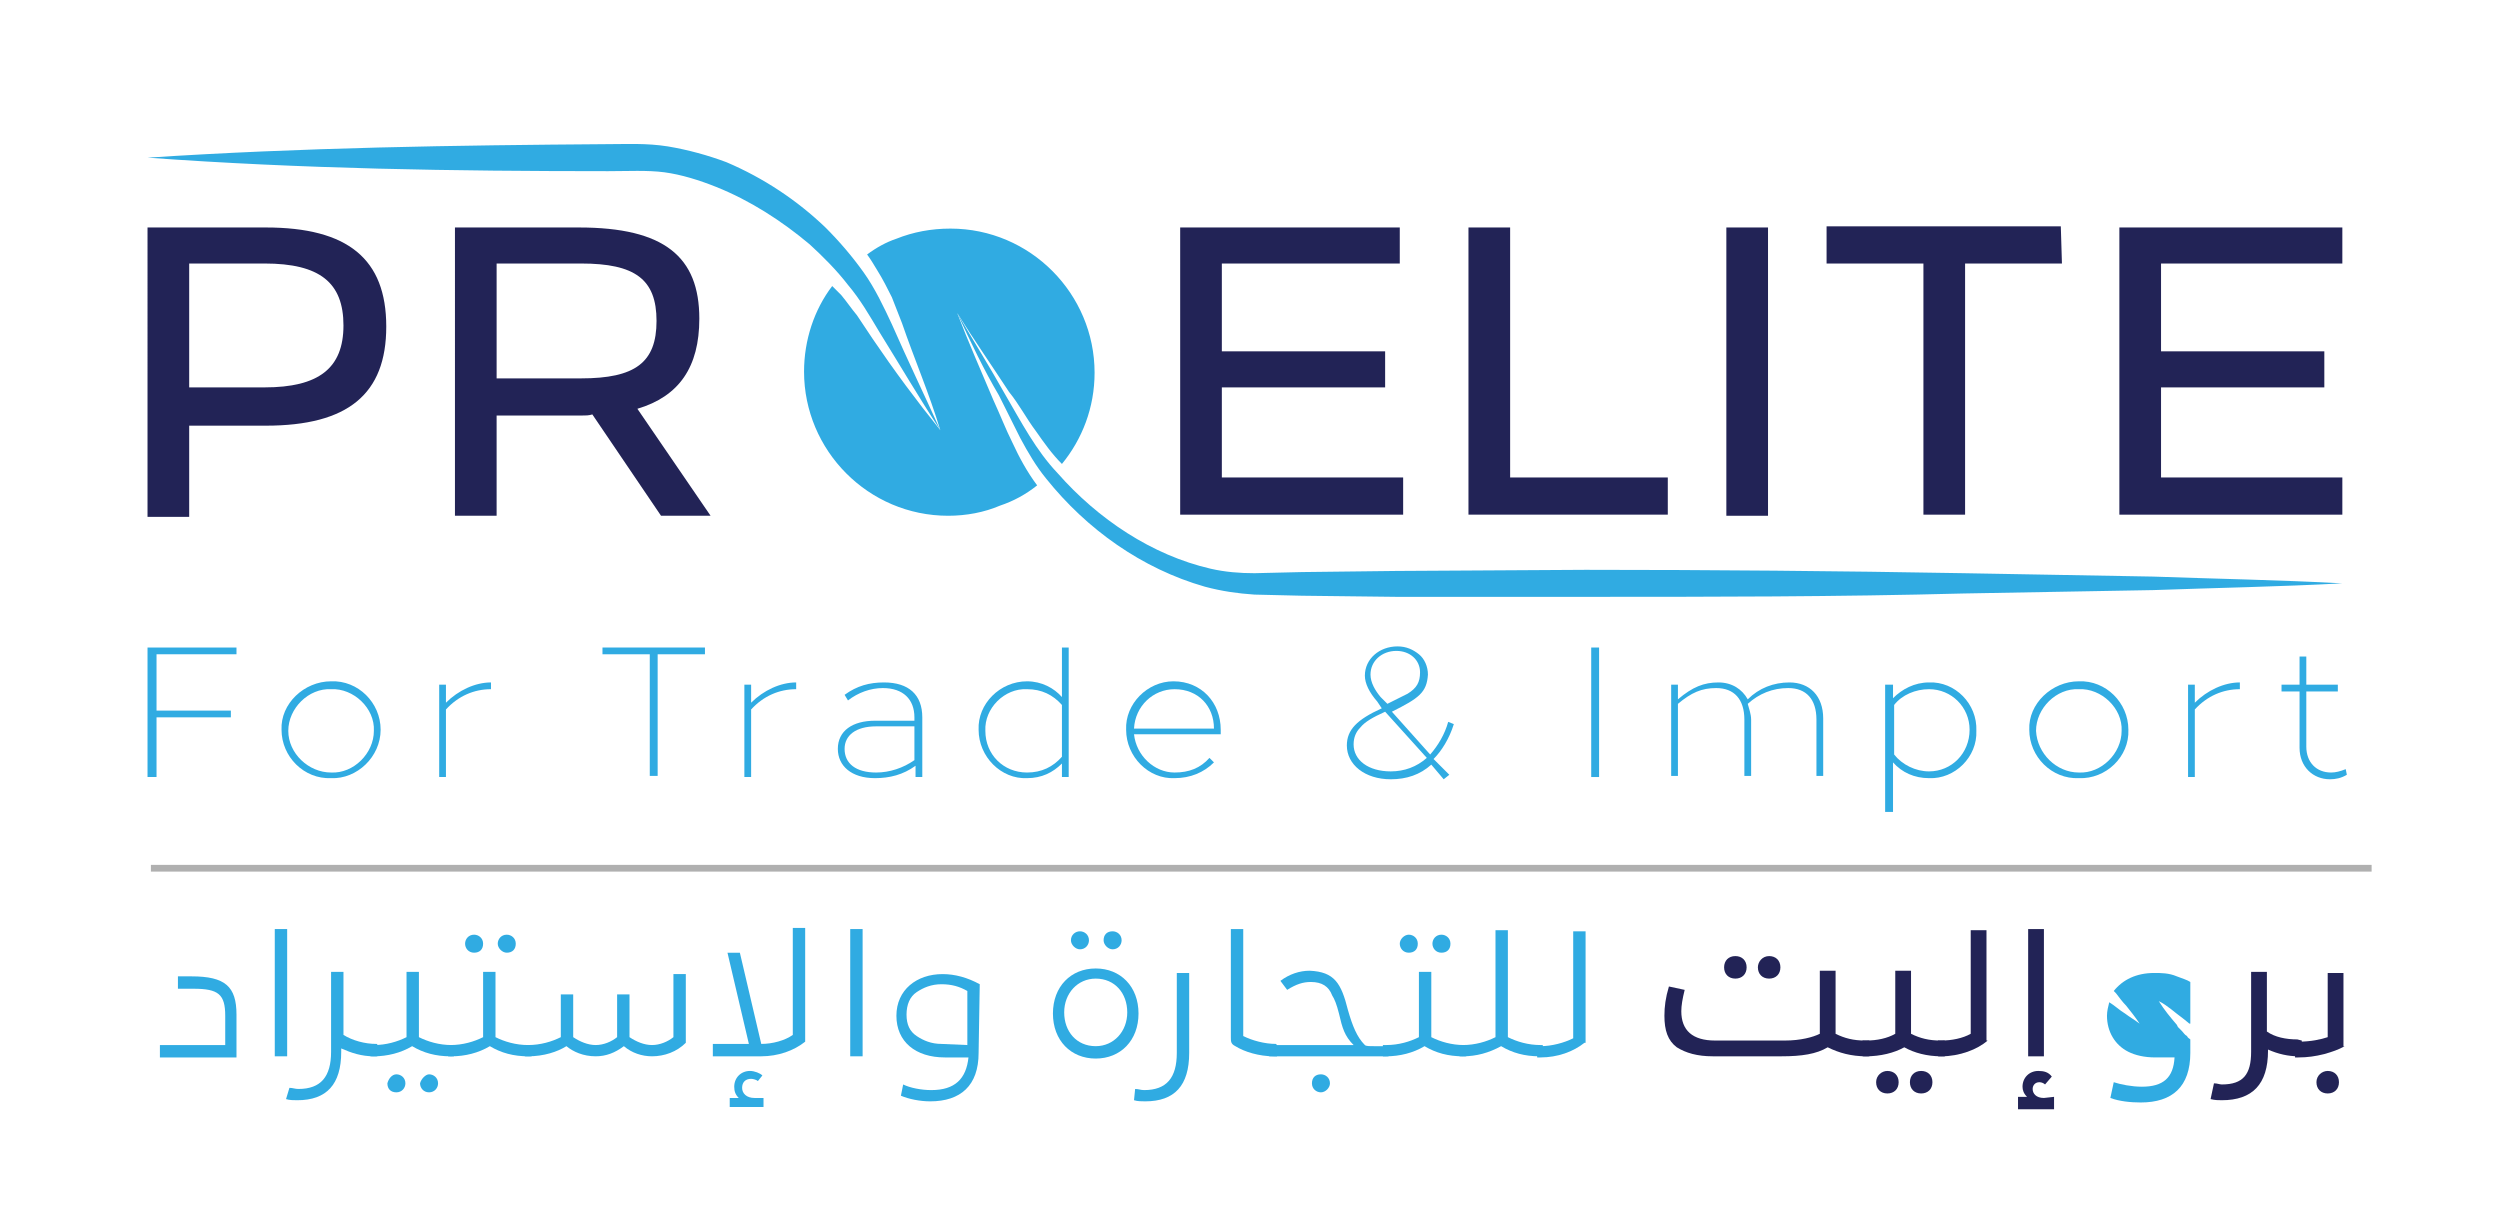 <?xml version="1.0" encoding="utf-8"?>
<!-- Generator: Adobe Illustrator 24.0.1, SVG Export Plug-In . SVG Version: 6.00 Build 0)  -->
<svg version="1.1" id="Layer_1" xmlns="http://www.w3.org/2000/svg" xmlns:xlink="http://www.w3.org/1999/xlink" x="0px" y="0px"
	 viewBox="0 0 222 108" style="enable-background:new 0 0 222 108;" xml:space="preserve">
<style type="text/css">
	.st0{fill:#B39456;}
	.st1{fill:#8E7546;}
	.st2{fill:none;}
	.st3{fill:#00AEEF;}
	.st4{fill:#F15A29;}
	.st5{fill:#234096;}
	.st6{fill:#A5CE3C;}
	.st7{fill:#A2CD3B;}
	.st8{fill:#A5CD3D;}
	.st9{fill:#A5CD3C;}
	.st10{fill:#A8CE41;}
	.st11{fill:#A4CD3C;}
	.st12{fill:#F47C20;}
	.st13{fill:#FCB11E;stroke:#FFFFFF;stroke-width:0.5;stroke-miterlimit:10;}
	.st14{fill:#B4CB34;stroke:#FFFFFF;stroke-width:0.5;stroke-miterlimit:10;}
	.st15{fill:#FFFFFF;}
	.st16{fill:#151439;}
	.st17{fill-rule:evenodd;clip-rule:evenodd;fill:#FFFFFF;}
	.st18{fill-rule:evenodd;clip-rule:evenodd;fill:#E5377E;}
	.st19{fill:#E5377E;}
	.st20{fill:#004071;}
	.st21{fill:#F89F63;}
	.st22{fill:#014B48;}
	.st23{fill:none;stroke:#014B48;stroke-width:9.521291e-02;stroke-miterlimit:10;}
	.st24{fill:#E31C3D;}
	.st25{fill:none;stroke:#FFFFFF;stroke-width:0.112;stroke-miterlimit:10;}
	.st26{fill:#B7AA32;}
	.st27{clip-path:url(#SVGID_2_);fill:#B7AA32;}
	.st28{clip-path:url(#SVGID_2_);fill:#FFFFFF;}
	.st29{fill:#F1854F;}
	.st30{clip-path:url(#SVGID_4_);fill:#F1854F;}
	.st31{clip-path:url(#SVGID_4_);fill:#FFFFFF;}
	.st32{fill:#DFB264;}
	.st33{fill:#37255C;}
	.st34{fill:#222356;}
	.st35{fill:#30ABE2;}
	.st36{fill:none;stroke:#B0B0B0;stroke-width:0.597;stroke-miterlimit:10;}
	.st37{fill:#1F8CCC;}
	.st38{fill:#144170;}
	.st39{fill:#387DAC;}
	.st40{fill:url(#SVGID_5_);}
	.st41{fill:#263E8D;}
	.st42{fill:url(#SVGID_6_);}
	.st43{clip-path:url(#SVGID_8_);}
</style>
<g>
	<g>
		<g>
			<path class="st34" d="M23.6,20.2c7.3,0,10.7,2.8,10.7,8.8c0,6-3.4,8.8-10.7,8.8h-6.8v8.1h-3.7V20.2H23.6z M16.8,23.4v11h6.7
				c4.8,0,7-1.7,7-5.5s-2.1-5.5-7-5.5L16.8,23.4L16.8,23.4z"/>
			<path class="st34" d="M58.7,45.8l-6.1-9c-0.3,0.1-0.6,0.1-1,0.1h-7.5v8.9h-3.7V20.2h11c7.6,0,10.7,2.6,10.7,8.1
				c0,4.3-1.8,6.9-5.5,8l6.5,9.5L58.7,45.8L58.7,45.8z M44.1,33.6h7.5c4.8,0,6.7-1.4,6.7-5.1s-1.9-5.1-6.7-5.1h-7.5V33.6z"/>
			<path class="st34" d="M124.3,23.4h-15.8v7.8h14.5v3.2h-14.5v8h16.1v3.3h-19.8V20.2h19.5V23.4z"/>
			<path class="st34" d="M134.1,42.4h14v3.3h-17.7V20.2h3.7V42.4L134.1,42.4z"/>
			<path class="st34" d="M157,45.8h-3.7V20.2h3.7V45.8z"/>
			<path class="st34" d="M183.1,23.4h-8.6v22.3h-3.7V23.4h-8.6v-3.3H183L183.1,23.4L183.1,23.4z"/>
			<path class="st34" d="M208,23.4h-16.1v7.8h14.5v3.2h-14.5v8H208v3.3h-19.8V20.2H208V23.4z"/>
		</g>
	</g>
	<g>
		<g>
			<path class="st35" d="M21,58.1h-7.1v5h6.6v0.6h-6.6v5.3h-0.8V57.5H21V58.1z"/>
			<path class="st35" d="M29.4,69.1c-2.4,0.1-4.4-1.9-4.4-4.3c-0.1-2.3,2-4.3,4.4-4.3c2.4-0.1,4.4,1.9,4.4,4.3
				C33.8,67.2,31.7,69.2,29.4,69.1z M29.4,68.6c2,0.1,3.8-1.7,3.8-3.7c0.1-2-1.8-3.8-3.8-3.7c-2-0.1-3.8,1.7-3.8,3.7
				C25.6,66.9,27.4,68.6,29.4,68.6z"/>
			<path class="st35" d="M43.6,61.2c-1.5,0-2.9,0.6-4,1.8v6h-0.6v-8.2h0.6v1.6c1.1-1.1,2.6-1.8,4-1.8V61.2z"/>
			<path class="st35" d="M62.6,58.1h-4.2v10.8h-0.7V58.1h-4.2v-0.6h9.1V58.1z"/>
			<path class="st35" d="M70.7,61.2c-1.5,0-2.9,0.6-4,1.8v6h-0.6v-8.2h0.6v1.6c1.1-1.1,2.6-1.8,4-1.8V61.2z"/>
			<path class="st35" d="M81.9,69h-0.6v-1c-1.1,0.8-2.3,1.1-3.6,1.1c-2.1,0-3.3-1.1-3.3-2.6c0-1.6,1.3-2.5,3.3-2.5h3.5v-0.3
				c0-1.6-1-2.6-2.8-2.6c-1.1,0-2.2,0.4-3.1,1.1L75,61.7c1.1-0.8,2.2-1.1,3.5-1.1c2.2,0,3.4,1.1,3.4,3.1V69z M81.2,64.5h-3.4
				c-1.8,0-2.8,0.8-2.8,2c0,1.3,1,2.1,2.8,2.1c1.2,0,2.4-0.4,3.4-1.1V64.5z"/>
			<path class="st35" d="M94.9,57.5v11.5h-0.6v-1.2c-0.8,0.8-1.8,1.3-3.1,1.3c-2.3,0.1-4.3-1.9-4.3-4.3c-0.1-2.3,1.9-4.3,4.3-4.3
				c1.3,0,2.4,0.6,3.1,1.4v-4.4L94.9,57.5L94.9,57.5z M94.3,62.6c-0.8-0.9-1.8-1.4-3.1-1.4c-2-0.1-3.8,1.7-3.7,3.7
				c0,2.1,1.6,3.7,3.7,3.7c1.3,0,2.3-0.5,3.1-1.4V62.6z"/>
			<path class="st35" d="M108.4,65.2h-7.7c0.2,1.9,1.8,3.4,3.6,3.4c1.3,0,2.3-0.4,3.1-1.3l0.4,0.4c-0.9,0.9-2.1,1.4-3.5,1.4
				c-2.3,0.1-4.3-1.9-4.3-4.3c-0.1-2.3,1.9-4.3,4.2-4.3c2.5,0,4.2,1.9,4.2,4.3L108.4,65.2L108.4,65.2z M107.8,64.7
				c0-2-1.4-3.5-3.5-3.5c-1.9,0-3.5,1.5-3.6,3.5H107.8z"/>
			<path class="st35" d="M128.7,68.8l-0.5,0.4l-1.1-1.3c-1,0.9-2.2,1.3-3.6,1.3c-2.3,0-3.9-1.3-3.9-3c0-1.4,0.9-2.3,3.1-3.3
				l-0.4-0.6c-0.7-0.8-1.1-1.6-1.1-2.3c0-1.5,1.3-2.6,2.9-2.6c0.8,0,1.4,0.3,1.9,0.7c0.5,0.4,0.8,1.1,0.8,1.8
				c-0.1,1.6-0.8,2.1-3.2,3.3L127,67c0.7-0.8,1.3-1.8,1.6-2.9l0.5,0.2c-0.4,1.3-1.1,2.4-1.8,3.1L128.7,68.8z M123,63.2
				c-1.1,0.5-1.8,0.9-2.2,1.4c-0.4,0.4-0.6,0.9-0.6,1.5c0,1.4,1.3,2.4,3.3,2.4c1.2,0,2.3-0.4,3.2-1.2L123,63.2z M123.2,62.5
				c0.8-0.4,1.4-0.7,1.8-0.9c0.8-0.5,1.1-1,1.1-1.9c0-1.1-0.9-1.9-2.1-1.9c-1.3,0-2.3,0.9-2.3,2.1c0,0.7,0.4,1.4,0.9,2L123.2,62.5z"
				/>
			<path class="st35" d="M142,69h-0.7V57.5h0.7V69z"/>
			<path class="st35" d="M158.9,60.6c1.8,0,3,1.2,3,3.2v5.1h-0.6v-5c0-1.8-0.9-2.8-2.5-2.8c-1.4,0-2.6,0.5-3.6,1.4
				c0.1,0.4,0.3,0.9,0.3,1.4v5h-0.6v-5c0-1.8-0.9-2.8-2.5-2.8c-1.3,0-2.2,0.4-3.4,1.4v6.4h-0.6v-8.1h0.6v1.3
				c1.3-1.1,2.3-1.5,3.6-1.5c1.2,0,2.1,0.6,2.6,1.5C156.2,61.1,157.5,60.6,158.9,60.6z"/>
			<path class="st35" d="M171.3,69.1c-1.3,0-2.4-0.5-3.2-1.4v4.4h-0.7V60.8h0.7V62c0.8-0.8,1.9-1.4,3.2-1.4c2.3-0.1,4.3,1.9,4.2,4.3
				C175.6,67.2,173.6,69.2,171.3,69.1z M171.3,61.2c-1.2,0-2.4,0.5-3.1,1.4v4.4c0.7,0.9,1.9,1.5,3.1,1.5c2,0,3.6-1.6,3.6-3.7
				C174.9,62.8,173.3,61.2,171.3,61.2z"/>
			<path class="st35" d="M184.6,69.1c-2.4,0.1-4.4-1.9-4.4-4.3c-0.1-2.3,2-4.3,4.4-4.3c2.4-0.1,4.4,1.9,4.4,4.3
				C189.1,67.2,187,69.2,184.6,69.1z M184.6,68.6c2,0.1,3.8-1.7,3.8-3.7c0.1-2-1.8-3.8-3.8-3.7c-2-0.1-3.8,1.7-3.8,3.7
				C180.9,66.9,182.6,68.6,184.6,68.6z"/>
			<path class="st35" d="M198.9,61.2c-1.5,0-2.9,0.6-4,1.8v6h-0.6v-8.2h0.6v1.6c1.1-1.1,2.6-1.8,4-1.8V61.2z"/>
			<path class="st35" d="M208.4,68.8c-0.5,0.3-1,0.4-1.5,0.4c-1.5,0-2.7-1.1-2.7-2.8v-5h-1.6v-0.6h1.6v-2.5h0.6v2.5h2.8v0.6h-2.8
				v4.9c0,1.4,0.9,2.3,2.2,2.3c0.4,0,0.8-0.1,1.3-0.3L208.4,68.8z"/>
		</g>
	</g>
	<g>
		<g>
			<path class="st35" d="M21,93.9h-6.8v-1.1H20v-2.6c0-1.9-0.6-2.4-2.8-2.4h-1.4v-1.1h1.2c3,0,4,0.9,4,3.4L21,93.9L21,93.9z"/>
			<path class="st35" d="M24.4,82.5h1.1v11.3h-1.1V82.5z"/>
			<path class="st35" d="M33.5,92.8v1c0,0-0.1,0-0.3,0l0,0c-1.1,0-2-0.3-2.9-0.7v0.3c0,2.9-1.3,4.3-3.9,4.3c-0.3,0-0.7,0-1-0.1
				l0.3-1c0.3,0,0.5,0.1,0.8,0.1c2,0,2.9-1.1,2.9-3.3v-7.1h1.1v5.6c0.8,0.5,1.9,0.8,2.9,0.8H33.5z"/>
			<path class="st35" d="M40.3,92.8v1c0,0-0.1,0-0.3,0l0,0c-1.3,0-2.4-0.3-3.4-0.9c-1,0.6-2.2,0.9-3.4,0.9l0,0c-0.2,0-0.3,0-0.3,0
				v-1h0.3c1.1,0,2.1-0.3,2.9-0.7v-5.8h1.1v5.8c0.8,0.4,1.8,0.7,2.9,0.7H40.3z M35.2,95.4c0.4,0,0.8,0.3,0.8,0.8
				c0,0.4-0.3,0.8-0.8,0.8s-0.8-0.3-0.8-0.8C34.5,95.8,34.8,95.4,35.2,95.4z M38.1,95.4c0.4,0,0.8,0.3,0.8,0.8
				c0,0.4-0.3,0.8-0.8,0.8s-0.8-0.4-0.8-0.8C37.4,95.8,37.8,95.4,38.1,95.4z"/>
			<path class="st35" d="M47.2,92.8v1c0,0-0.1,0-0.3,0l0,0c-1.3,0-2.4-0.3-3.4-0.9c-1,0.6-2.2,0.9-3.4,0.9l0,0c-0.2,0-0.3,0-0.3,0
				v-1h0.2c1.1,0,2.1-0.3,2.9-0.7v-5.8H44v5.8c0.8,0.4,1.8,0.7,2.9,0.7H47.2z M42.1,83c0.4,0,0.8,0.3,0.8,0.8s-0.3,0.8-0.8,0.8
				s-0.8-0.4-0.8-0.8C41.3,83.4,41.6,83,42.1,83z M45,83c0.4,0,0.8,0.3,0.8,0.8s-0.3,0.8-0.8,0.8c-0.4,0-0.8-0.4-0.8-0.8
				S44.5,83,45,83z"/>
			<path class="st35" d="M60.9,86.4v6.2c-0.8,0.8-1.9,1.2-3,1.2c-0.9,0-1.8-0.3-2.5-0.9c-0.8,0.6-1.6,0.9-2.5,0.9
				c-1.1,0-2-0.4-2.6-0.9c-0.8,0.5-2,0.9-3.4,0.9l0,0c-0.2,0-0.3,0-0.3,0v-1h0.3c1.1,0,2.1-0.3,2.9-0.7v-3.8h1.1v3.8
				c0.6,0.4,1.3,0.7,2,0.7c0.7,0,1.4-0.3,1.9-0.7v-3.8h1.1v3.8c0.6,0.4,1.3,0.7,2,0.7c0.7,0,1.4-0.3,1.9-0.7v-5.6h1.1V86.4z"/>
			<path class="st35" d="M71.5,82.5v10c-1,0.8-2.4,1.3-3.9,1.3h-4.3v-1.1h3.2l-1.9-8.1h1.1l1.9,8.1c1,0,2.1-0.3,2.8-0.8v-9.5H71.5z
				 M67.8,97.5v0.8h-3v-0.8h0.8c-0.3-0.3-0.4-0.6-0.4-1c0-0.8,0.6-1.4,1.4-1.4c0.4,0,0.9,0.2,1.1,0.4L67.3,96
				c-0.1-0.1-0.4-0.2-0.6-0.2c-0.5,0-0.8,0.3-0.8,0.8c0,0.5,0.4,0.9,1.1,0.9H67.8z"/>
			<path class="st35" d="M75.5,82.5h1.1v11.3h-1.1V82.5z"/>
			<path class="st35" d="M86.9,93.5c0,2.9-1.6,4.3-4.3,4.3c-0.9,0-1.9-0.2-2.6-0.5l0.2-1c0.6,0.3,1.6,0.5,2.5,0.5
				c2.1,0,3.1-1,3.3-2.9h-2.1c-2.6,0-4.3-1.4-4.3-3.7c0-2.3,1.8-3.7,4.1-3.7c1.1,0,2.2,0.3,3.3,0.9L86.9,93.5L86.9,93.5z M85.9,92.8
				V88c-0.7-0.4-1.4-0.6-2.3-0.6s-1.6,0.3-2.2,0.7c-0.6,0.4-0.9,1.1-0.9,2s0.3,1.5,0.9,1.9c0.6,0.4,1.3,0.7,2.2,0.7L85.9,92.8
				L85.9,92.8z"/>
			<path class="st35" d="M97.3,86c2.2,0,3.8,1.6,3.8,4s-1.6,4-3.8,4s-3.8-1.6-3.8-4C93.5,87.6,95.1,86,97.3,86z M97.3,86.9
				c-1.6,0-2.8,1.3-2.8,3s1.1,3,2.8,3c1.6,0,2.8-1.3,2.8-3C100.1,88.2,99,86.9,97.3,86.9z M95.9,82.7c0.4,0,0.8,0.3,0.8,0.8
				c0,0.4-0.3,0.8-0.8,0.8c-0.4,0-0.8-0.4-0.8-0.8C95.1,83,95.5,82.7,95.9,82.7z M98.8,82.7c0.4,0,0.8,0.3,0.8,0.8
				c0,0.4-0.3,0.8-0.8,0.8c-0.4,0-0.8-0.4-0.8-0.8C98,83,98.3,82.7,98.8,82.7z"/>
			<path class="st35" d="M100.8,96.7c0.3,0,0.5,0.1,0.8,0.1c2,0,2.9-1.1,2.9-3.3v-7.1h1.1v7.1c0,2.9-1.3,4.3-3.9,4.3
				c-0.3,0-0.7,0-1-0.1L100.8,96.7z"/>
			<path class="st35" d="M113.4,92.8v1c0,0-0.1,0-0.3,0l0,0c-1.3,0-2.6-0.4-3.4-0.9c-0.4-0.2-0.4-0.4-0.4-0.8v-9.6h1.1v9.5
				c0.8,0.4,1.9,0.7,2.9,0.7L113.4,92.8L113.4,92.8z"/>
			<path class="st35" d="M123.3,93.8c0,0-0.1,0-0.3,0h-10c-0.2,0-0.3,0-0.3,0v-1h7.5c-0.8-0.8-1-1.5-1.3-2.8
				c-0.2-0.8-0.4-1.3-0.6-1.6c-0.3-0.8-0.9-1.2-1.9-1.2c-0.7,0-1.3,0.2-2.1,0.7l-0.6-0.8c0.8-0.6,1.7-0.9,2.6-0.9
				c2.2,0.1,2.8,1.1,3.4,3.5c0.4,1.4,0.8,2.4,1.5,3.1c0.1,0.1,0.4,0.1,0.8,0.1h1.1L123.3,93.8L123.3,93.8z M117.3,95.4
				c0.4,0,0.8,0.3,0.8,0.8c0,0.4-0.4,0.8-0.8,0.8c-0.4,0-0.8-0.3-0.8-0.8S116.8,95.4,117.3,95.4z"/>
			<path class="st35" d="M130.2,92.8v1c0,0-0.1,0-0.3,0l0,0c-1.3,0-2.4-0.3-3.4-0.9c-1,0.6-2.2,0.9-3.4,0.9l0,0c-0.2,0-0.3,0-0.3,0
				v-1h0.3c1.1,0,2.1-0.3,2.9-0.7v-5.8h1.1v5.8c0.8,0.4,1.8,0.7,2.9,0.7H130.2z M125.1,83c0.4,0,0.8,0.3,0.8,0.8s-0.3,0.8-0.8,0.8
				s-0.8-0.4-0.8-0.8S124.7,83,125.1,83z M128,83c0.4,0,0.8,0.3,0.8,0.8s-0.3,0.8-0.8,0.8s-0.8-0.4-0.8-0.8S127.5,83,128,83z"/>
			<path class="st35" d="M137,92.8v1c0,0-0.1,0-0.3,0l0,0c-1.3,0-2.4-0.3-3.4-0.9c-1.1,0.6-2.2,0.9-3.4,0.9l0,0c-0.2,0-0.3,0-0.3,0
				v-1h0.3c1.1,0,2.1-0.3,2.9-0.7v-9.5h1.1v9.5c0.8,0.4,1.8,0.7,2.9,0.7H137z"/>
			<path class="st35" d="M140.7,92.6c-1,0.8-2.4,1.3-3.9,1.3l0,0c-0.2,0-0.3,0-0.3,0v-1h0.3c1,0,2.1-0.3,2.9-0.7v-9.5h1.1V92.6z"/>
			<g>
				<g>
					<path class="st34" d="M166,92.4v1.4c0,0-0.1,0-0.3,0l0,0c-1.3,0-2.4-0.3-3.4-0.8c-1,0.6-2.3,0.8-4.1,0.8h-6.1
						c-1.4,0-2.4-0.3-3.2-0.8c-0.8-0.6-1.1-1.5-1.1-2.8c0-0.8,0.1-1.6,0.4-2.6l1.4,0.3c-0.2,0.8-0.3,1.4-0.3,1.9c0,1.7,1,2.6,3,2.6
						h6.2c1.4,0,2.5-0.3,3.1-0.6v-5.6h1.4v5.6c0.8,0.4,1.6,0.6,2.6,0.6L166,92.4L166,92.4z M154.1,84.9c0.6,0,1,0.4,1,1
						c0,0.6-0.4,1-1,1c-0.6,0-1-0.4-1-1S153.5,84.9,154.1,84.9z M157.1,84.9c0.6,0,1,0.4,1,1c0,0.6-0.4,1-1,1c-0.6,0-1-0.4-1-1
						C156.1,85.4,156.5,84.9,157.1,84.9z"/>
				</g>
			</g>
			<g>
				<g>
					<path class="st34" d="M172.7,92.4v1.4c0,0-0.1,0-0.3,0l0,0c-1.3,0-2.4-0.3-3.3-0.8c-0.9,0.5-2.1,0.8-3.4,0.8l0,0
						c-0.2,0-0.3,0-0.3,0v-1.4h0.3c1,0,1.9-0.2,2.6-0.6v-5.6h1.4v5.6c0.8,0.4,1.6,0.6,2.6,0.6H172.7z M167.6,95.1c0.6,0,1,0.4,1,1
						c0,0.6-0.4,1-1,1s-1-0.4-1-1S167.1,95.1,167.6,95.1z M170.6,95.1c0.6,0,1,0.4,1,1c0,0.6-0.4,1-1,1s-1-0.4-1-1
						C169.6,95.5,170,95.1,170.6,95.1z"/>
				</g>
			</g>
			<g>
				<g>
					<path class="st34" d="M176.5,92.4c-0.9,0.8-2.5,1.4-4.1,1.4l0,0c-0.2,0-0.3,0-0.3,0v-1.4h0.3c0.9,0,1.9-0.2,2.6-0.6v-9.2h1.4
						V92.4z"/>
				</g>
			</g>
			<g>
				<g>
					<path class="st34" d="M182.4,97.4v1.1h-3.2v-1.1h0.8c-0.3-0.3-0.4-0.6-0.4-0.9c0-0.8,0.6-1.4,1.4-1.4c0.5,0,0.9,0.1,1.2,0.5
						l-0.6,0.7c-0.1-0.1-0.3-0.2-0.5-0.2c-0.4,0-0.6,0.3-0.6,0.6c0,0.4,0.3,0.8,1,0.8L182.4,97.4L182.4,97.4z M180.1,82.5h1.4v11.3
						h-1.4V82.5z"/>
				</g>
			</g>
			<g>
				<g>
					<path class="st34" d="M204.4,92.4v1.4c0,0-0.1,0-0.3,0l0,0c-0.9,0-1.8-0.2-2.7-0.6v0.1c0,3-1.4,4.4-4.1,4.4c-0.3,0-0.6,0-1-0.1
						l0.3-1.4c0.3,0,0.5,0.1,0.7,0.1c1.9,0,2.6-0.9,2.6-2.9v-7.1h1.4v5.3c0.7,0.5,1.7,0.7,2.7,0.7L204.4,92.4L204.4,92.4z"/>
				</g>
			</g>
			<g>
				<g>
					<path class="st34" d="M208.2,92.9c-0.5,0.3-1.1,0.5-1.8,0.7c-0.8,0.2-1.5,0.3-2.3,0.3l0,0c-0.2,0-0.3,0-0.3,0v-1.4h0.3
						c1.1,0,2-0.2,2.6-0.4v-5.7h1.4V92.9z M206.7,95.1c0.6,0,1,0.4,1,1c0,0.6-0.4,1-1,1s-1-0.4-1-1
						C205.7,95.5,206.2,95.1,206.7,95.1z"/>
				</g>
			</g>
		</g>
	</g>
	<g>
		<g>
			<path class="st35" d="M193.3,86.7c-0.7-0.3-1.4-0.3-2-0.3c-1.6,0-2.8,0.6-3.6,1.6l0.2,0.2c0.3,0.4,0.6,0.8,0.9,1.1
				c0.4,0.5,0.8,1,1.2,1.6c-0.4-0.3-0.9-0.6-1.3-0.9c-0.5-0.3-0.9-0.7-1.4-1c-0.1,0.4-0.2,0.8-0.2,1.2c0,1.4,0.7,2.6,1.9,3.2l0,0
				c0.6,0.3,1.4,0.5,2.4,0.5h1.7c-0.1,1.8-1,2.6-2.9,2.6c-0.9,0-1.9-0.2-2.5-0.4l-0.3,1.4c0.8,0.3,1.8,0.4,2.7,0.4
				c2.8,0,4.4-1.4,4.4-4.4v-1.2c-0.1-0.1-0.2-0.1-0.3-0.3c-0.2-0.1-0.3-0.3-0.5-0.5l-0.3-0.3l-0.1-0.2c-0.6-0.7-1.1-1.3-1.6-2.1
				c0.8,0.4,1.4,1,2.1,1.5l0,0l0.5,0.4c0.1,0.1,0.1,0.1,0.2,0.1v-3.7C194.2,87,193.8,86.9,193.3,86.7z"/>
		</g>
	</g>
	<g>
		<g>
			<g>
				<g>
					<path class="st35" d="M83.5,38.2c-1.9-2.9-3.6-5.8-5.4-8.7c-0.9-1.5-1.7-2.9-2.8-4.2c-1-1.3-2.2-2.5-3.4-3.6
						c-2.5-2.1-5.3-3.9-8.3-5.1c-1.5-0.6-3.1-1.1-4.6-1.3c-1.5-0.2-3.3-0.1-5-0.1C40.4,15.2,26.8,15,13.1,14
						c13.7-0.9,27.3-1.1,40.9-1.2c1.7,0,3.4-0.1,5.3,0.2c1.8,0.3,3.6,0.8,5.2,1.4c3.3,1.4,6.3,3.4,8.8,5.8c1.3,1.3,2.4,2.6,3.4,4
						c1,1.4,1.8,3.1,2.5,4.6C80.6,32,82.1,35.1,83.5,38.2z"/>
				</g>
				<g>
					<path class="st35" d="M85,27.8c1.4,2.4,2.9,4.8,4.3,7.3c1.4,2.4,2.7,4.9,4.6,6.9c3.6,4.1,8.4,7.3,13.6,8.5
						c1.3,0.3,2.6,0.4,3.9,0.4l4.2-0.1l8.4-0.1l16.8-0.1c11.2,0,22.4,0.1,33.6,0.3l16.8,0.3c5.6,0.2,11.2,0.3,16.8,0.6
						c-5.6,0.3-11.2,0.4-16.8,0.6l-16.8,0.3C163.1,53,151.9,53,140.8,53L124,53l-8.4-0.1l-4.2-0.1c-1.5-0.1-2.9-0.3-4.4-0.7
						c-5.6-1.6-10.5-5.1-14.1-9.6c-0.9-1.1-1.6-2.3-2.3-3.6l-1.9-3.8C87.4,32.9,86.2,30.4,85,27.8z"/>
				</g>
			</g>
		</g>
	</g>
	<path class="st35" d="M89.6,34.8c-1.5-2.3-3.1-4.6-4.6-7c1,2.6,2.1,5.1,3.2,7.7c0.6,1.3,1.1,2.6,1.7,3.8c0.6,1.3,1.3,2.6,2.2,3.8
		c-1,0.8-2.1,1.4-3.3,1.8c-1.4,0.6-3,0.9-4.6,0.9c-7.1,0-12.8-5.8-12.8-12.8c0-2.8,0.9-5.5,2.5-7.6c0.3,0.3,0.5,0.5,0.8,0.8
		c0.5,0.6,0.9,1.2,1.4,1.8l1.4,2.1c1.9,2.8,3.9,5.5,6,8.1c-1-3.3-2.3-6.3-3.4-9.5l-0.9-2.3c-0.4-0.8-0.8-1.6-1.3-2.4
		c-0.3-0.5-0.6-1-0.9-1.4c0.8-0.6,1.7-1.1,2.6-1.4c1.5-0.6,3.1-0.9,4.8-0.9c7.1,0,12.8,5.8,12.8,12.8c0,3.1-1.1,5.9-2.9,8.1
		c-0.9-0.9-1.6-1.9-2.3-2.9C91.1,37.1,90.5,35.9,89.6,34.8z"/>
	<line class="st36" x1="210.6" y1="77.1" x2="13.4" y2="77.1"/>
</g>
</svg>
